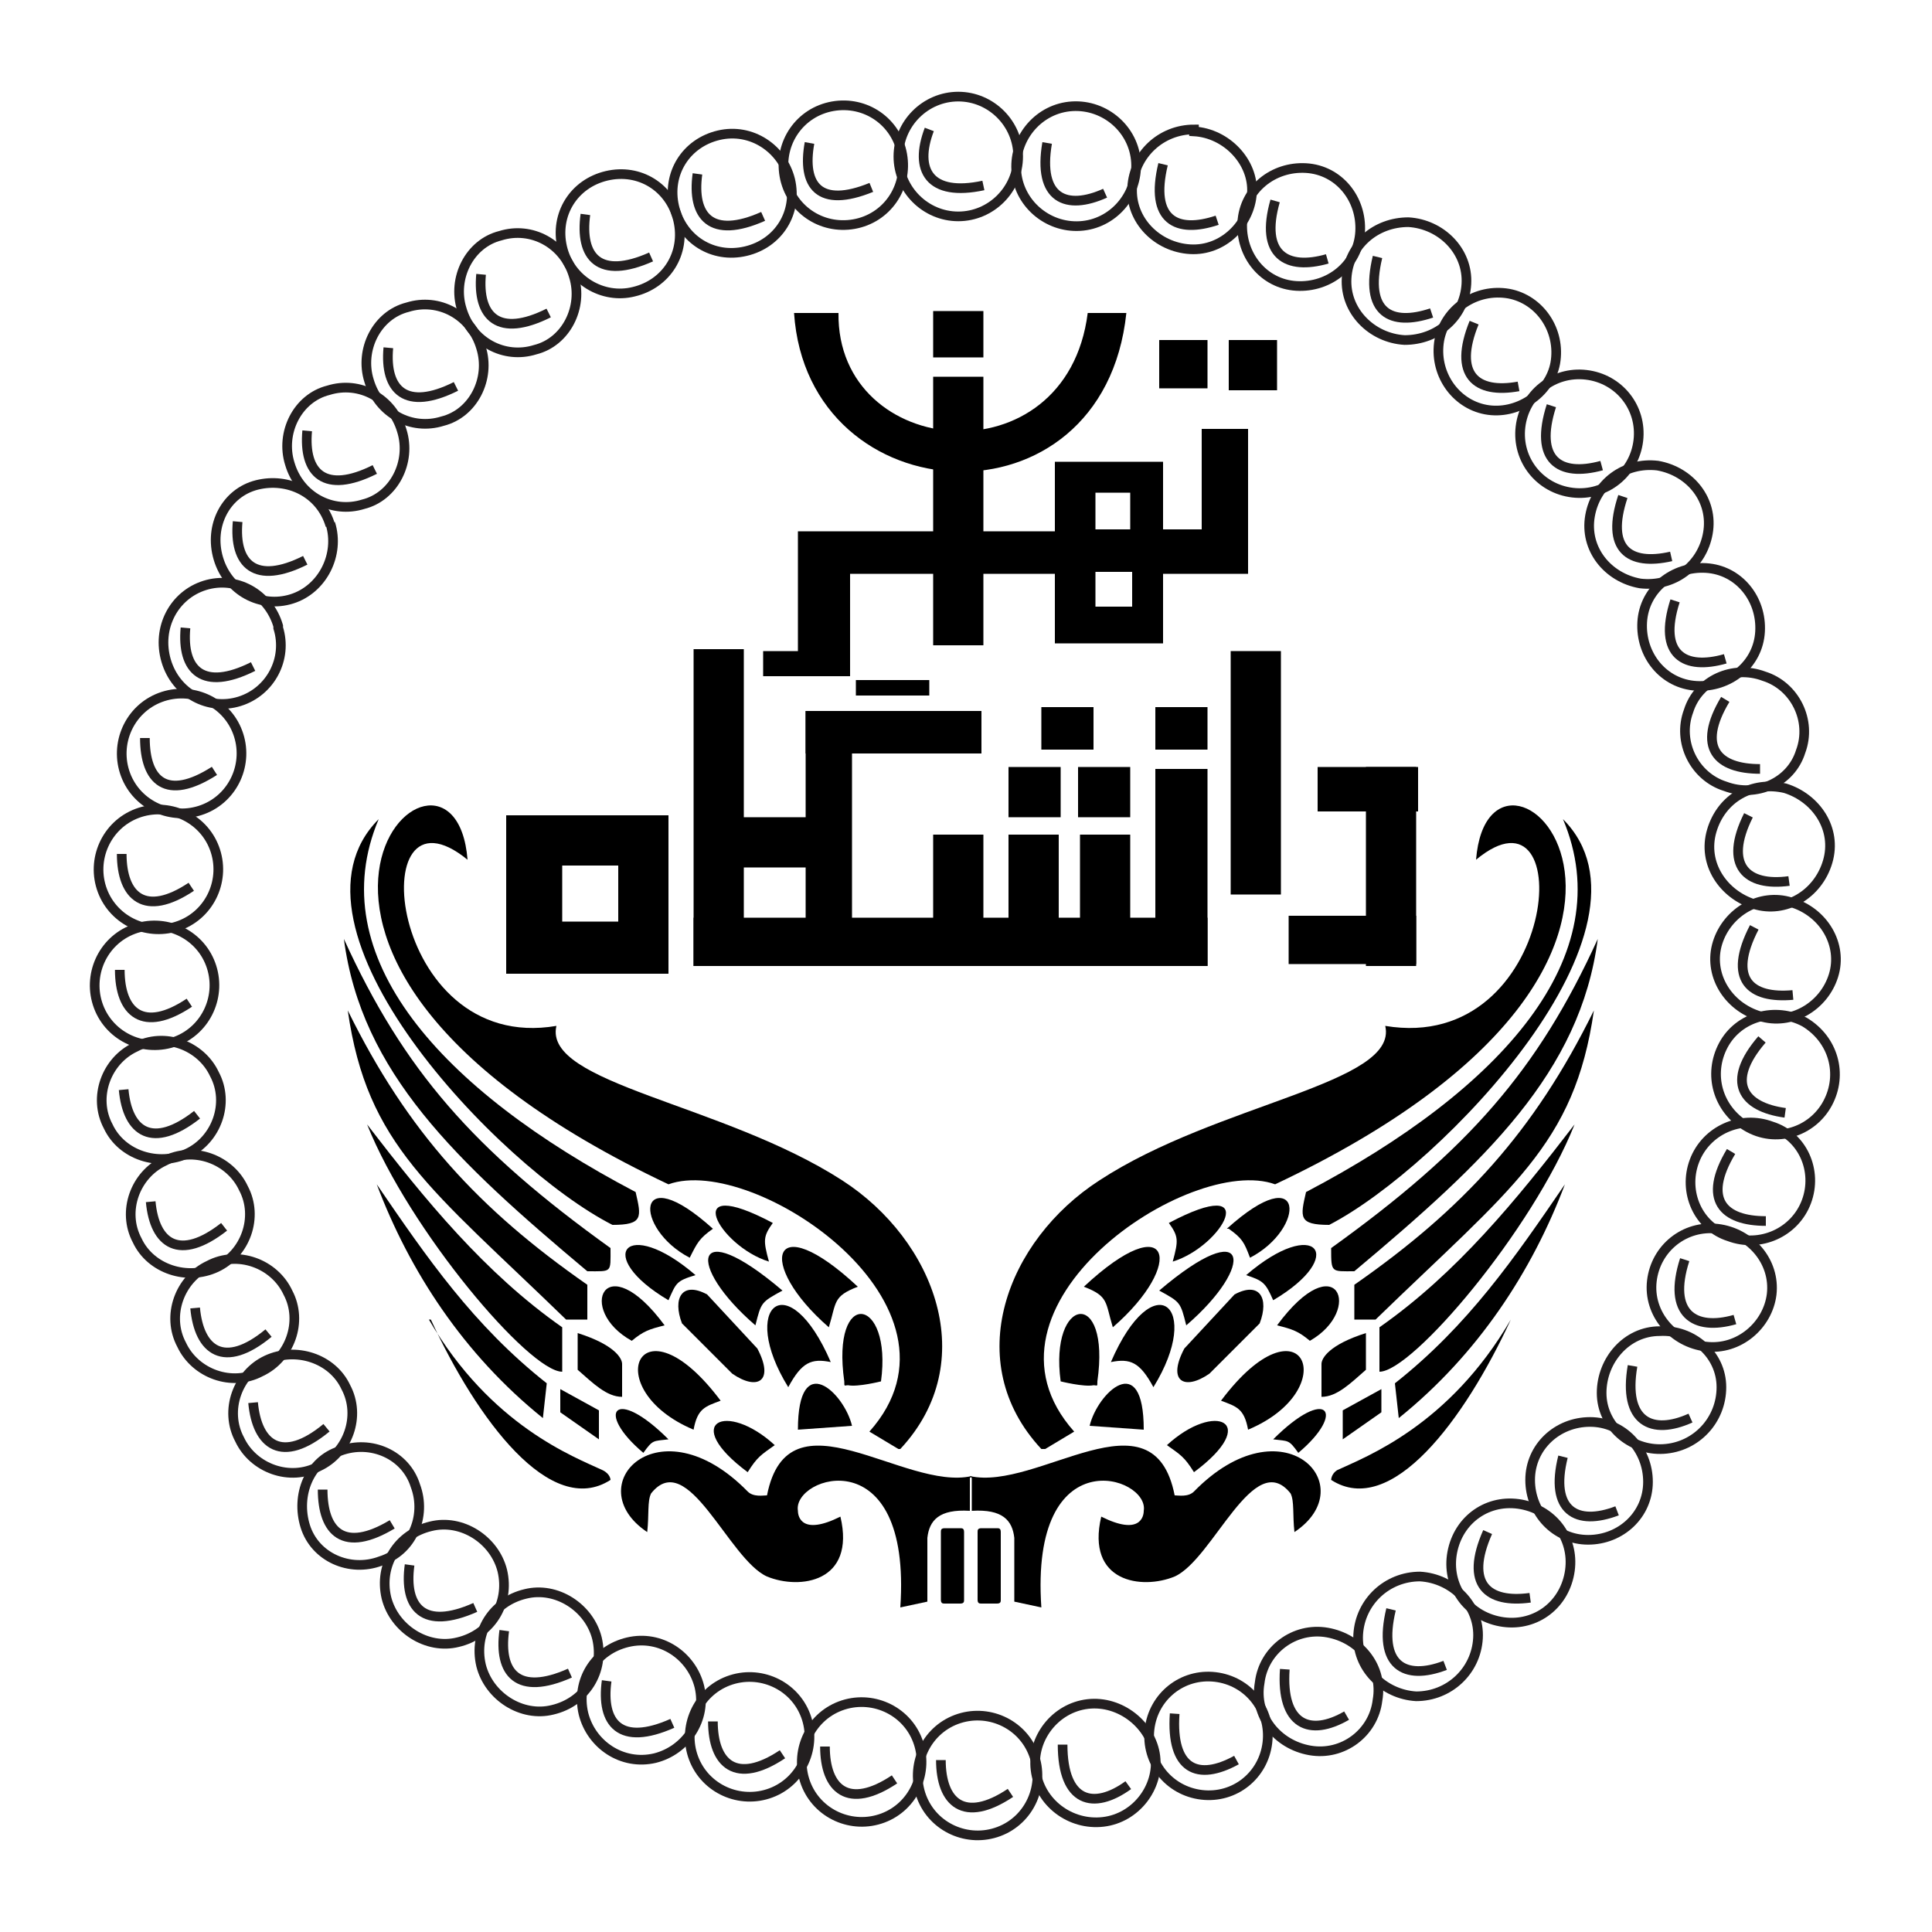<?xml version="1.0" encoding="UTF-8"?> <svg xmlns="http://www.w3.org/2000/svg" id="Layer_1" version="1.1" viewBox="0 0 100 100"><defs><style> .st0, .st1 { fill-rule: evenodd; } .st1, .st2 { fill: none; stroke: #231f20; stroke-width: .5px; } </style></defs><path class="st0" d="M46.5,75l-1.5-.9c5.8-6.5-6-14.4-10.4-12.8-25.4-12-11.1-25.6-10.4-16.8-5.5-4.5-4.2,10.1,4.6,8.6-.7,3,8.6,4,14.8,8,4.8,3.1,7.2,9.4,3,13.9h0Z"></path><path class="st0" d="M38.7,76.2c.5-.8.7-.9,1.4-1.4-2.5-2.3-4.9-1.2-1.4,1.4h0Z"></path><path class="st0" d="M31,73l-2-1.1v1.2c0,0,2,1.4,2,1.4v-1.6s0,0,0,0Z"></path><path class="st0" d="M37.3,72.5c-.8.3-1.2.4-1.4,1.5-5-2.1-2.8-7.1,1.4-1.5h0Z"></path><path class="st0" d="M34.6,74.5c-.8.1-.8,0-1.3.7-2.5-2.1-1.5-3.5,1.3-.7h0Z"></path><path class="st0" d="M29.9,69c1.9.6,2.3,1.3,2.3,1.6v1.7c-.8,0-1.5-.7-2.3-1.4,0,0,0-1.8,0-1.8Z"></path><path class="st0" d="M22.3,68.3c2.4,5.2,6.2,10.3,9.3,8.3,0,0,0-.3-.4-.5-1.5-.7-5.8-2.3-9-7.8h0Z"></path><path class="st0" d="M28.3,71.6l-.2,1.8c-4.1-3.3-6.9-7.6-8.6-12.1,2.6,3.8,5,7.3,8.8,10.3h0Z"></path><path class="st0" d="M48.9,79.1h.8c.1,0,.2,0,.2.2v3.5c0,.1,0,.2-.2.2h-.8c-.1,0-.2,0-.2-.2v-3.5c0-.1,0-.2.2-.2h0Z"></path><path class="st0" d="M50.3,76.4c-3.5.8-9.5-4.6-10.6,1-.2,0-.7.1-1-.2-4.6-4.7-8.8-.3-5.2,2.1.1-.9,0-1.6.2-2,1.9-2.4,4,3.4,6,4.3,1.7.7,4.6.3,3.8-3.1-2,1-2.2,0-2.2-.3-.3-1.8,5.9-3.8,5.3,5l1.4-.3v-3.3c.1-.9.6-1.5,2.2-1.4,0,0,0-1.7,0-1.7Z"></path><path class="st0" d="M54.1,75l1.5-.9c-5.8-6.5,6-14.4,10.4-12.8,25.4-12,11.1-25.6,10.4-16.8,5.4-4.5,4.3,10.1-4.7,8.6.7,3-8.7,4-14.8,8-4.8,3.1-7.2,9.4-3,13.9h0Z"></path><path class="st0" d="M61.8,76.2c-.5-.8-.7-.9-1.4-1.4,2.5-2.3,4.9-1.2,1.4,1.4h0Z"></path><path class="st0" d="M69.5,73l2-1.1v1.2c0,0-2,1.4-2,1.4v-1.6s0,0,0,0Z"></path><path class="st0" d="M65.9,74.5c.8.1.8,0,1.3.7,2.5-2.1,1.5-3.5-1.3-.7h0Z"></path><path class="st0" d="M78.2,68.3c-2.4,5.2-6.2,10.3-9.3,8.3,0,0,0-.3.3-.5,1.5-.7,5.8-2.3,9-7.8h0Z"></path><path class="st0" d="M72.2,71.6l.2,1.8c4.1-3.3,6.9-7.6,8.6-12.1-2.6,3.8-5,7.3-8.8,10.3h0Z"></path><path class="st0" d="M50.8,79.1h.8c.1,0,.2,0,.2.2v3.5c0,.1,0,.2-.2.2h-.8c-.1,0-.2,0-.2-.2v-3.5c0-.1,0-.2.2-.2h0Z"></path><path class="st0" d="M50.2,76.4c3.5.8,9.5-4.6,10.6,1,.2,0,.7.1,1-.2,4.6-4.7,8.8-.3,5.2,2.1-.1-.9,0-1.6-.2-2-1.9-2.4-4,3.4-6,4.3-1.7.7-4.6.3-3.8-3.1,2,1,2.2,0,2.2-.3.3-1.8-5.9-3.8-5.3,5l-1.4-.3v-3.3c-.1-.9-.6-1.5-2.2-1.4v-1.7Z"></path><rect x="35.9" y="33.6" width="2.6" height="16.4"></rect><path class="st0" d="M36.9,63.6c-.7.5-.8.7-1.2,1.5-2.9-1.5-2.9-5.2,1.2-1.5h0Z"></path><path class="st0" d="M35.3,68.5c-.5-1.3,0-2.2,1.3-1.5l2.6,2.8c.9,1.7,0,2.2-1.3,1.3l-2.6-2.6h0Z"></path><path class="st0" d="M36,66c-1,.3-1,.4-1.4,1.3-3.9-2.3-2.2-4.4,1.4-1.3h0Z"></path><path class="st0" d="M34.4,68.6c-.8.2-1.1.3-1.7.8-2.9-1.6-1.4-5,1.7-.8h0Z"></path><path class="st0" d="M29.1,71c-1.7,0-7.9-7.3-10.1-12.8,3,3.9,6.1,7.7,10.1,10.5v2.2h0Z"></path><path class="st0" d="M18,52.3c3.1,6.3,6.8,10.3,12.4,14.2v1.8h-1.1c-7-6.8-10.3-9-11.3-16h0Z"></path><path class="st0" d="M30.4,65.8c-6.8-5.7-11.7-10.3-12.6-17.2,3.1,6.8,6.7,10.9,13.8,16,0,1.3.1,1.2-1.2,1.2h0Z"></path><path class="st0" d="M19.6,42.4c-3,7.1,3.2,14,13.3,19.3.3,1.3.4,1.7-1.2,1.7-5.9-3-17.7-15.4-12.1-21h0Z"></path><path class="st0" d="M71.4,71c1.7,0,7.9-7.3,10.1-12.8-3,3.9-6.1,7.7-10.1,10.5v2.2h0Z"></path><path class="st0" d="M82.5,52.3c-3.1,6.3-6.8,10.3-12.4,14.2v1.8h1.1c7-6.8,10.3-9,11.3-16h0Z"></path><path class="st0" d="M70.1,65.8c6.8-5.7,11.7-10.3,12.6-17.2-3.1,6.8-6.7,10.9-13.8,16,0,1.3,0,1.2,1.2,1.2h0Z"></path><path class="st0" d="M80.9,42.4c3,7.1-3.2,14-13.3,19.3-.3,1.3-.4,1.7,1.2,1.7,5.8-3,17.7-15.4,12.1-21h0Z"></path><path class="st0" d="M34.6,42.2h-8.4v8.2h8.4v-8.2ZM29.1,44.8h2.9v2.9h-2.9s0-2.9,0-2.9Z"></path><rect x="35.9" y="47.5" width="26.6" height="2.5"></rect><rect x="68.2" y="39.7" width="5.2" height="2.3"></rect><rect x="66.7" y="47.4" width="6.6" height="2.5"></rect><rect x="70.7" y="39.7" width="2.6" height="10.3"></rect><rect x="63.6" y="17.6" width="2.5" height="2.6"></rect><rect x="60" y="17.6" width="2.5" height="2.5"></rect><rect x="48.3" y="19.5" width="2.6" height="13.9"></rect><rect x="48.3" y="16.1" width="2.6" height="2.4"></rect><path class="st0" d="M64.6,22.2h-2.4v5.2h-2v-3.5h-5.6v3.6h-13.3v6.2h-1.8v1.3h4.5v-5.3c0,0,7,0,7,0h3.6s0,3.6,0,3.6h5.6v-3.6h4.4v-7.4h0ZM56.7,25.5h1.8v1.9h-1.8v-1.9ZM58.6,31.4h-1.9v-1.8h1.9v1.8Z"></path><path class="st0" d="M58.3,16.2h-2c-1.1,8.7-13,7.6-12.9,0h-2.3c.7,10.5,16,11.4,17.2,0h0Z"></path><path class="st0" d="M43.7,71.5c-.7-4.9,2.5-4.4,1.9,0,0,0-1.2.3-1.7.2-.2,0-.2.1-.2-.2h0Z"></path><path class="st0" d="M44.1,73.8l-2.8.2c0-4.2,2.4-1.9,2.8-.2h0Z"></path><path class="st0" d="M43,70.5c-1-.2-1.5,0-2.2,1.3-2.6-4.2,0-6.4,2.2-1.3h0Z"></path><path class="st0" d="M44.4,66.6c-1.3.5-1.1.8-1.5,2.1-3.8-3.3-3-6.3,1.5-2.1h0Z"></path><path class="st0" d="M40,63.3c-4.9-2.6-2.8,1.2-.2,2-.3-1.1-.3-1.3.2-2h0Z"></path><path class="st0" d="M39.1,68.6c-3.6-3.1-3.3-5.8,1.4-1.8-1.1.6-1.1.6-1.4,1.8h0Z"></path><path class="st0" d="M56.8,71.5c.7-4.9-2.5-4.4-1.9,0,0,0,1.2.3,1.7.2.2,0,.2.1.2-.2h0Z"></path><path class="st0" d="M56.4,73.8l2.8.2c0-4.2-2.4-1.9-2.8-.2h0Z"></path><path class="st0" d="M57.5,70.5c1-.2,1.5,0,2.2,1.3,2.6-4.2,0-6.4-2.2-1.3h0Z"></path><path class="st0" d="M56.1,66.6c1.3.5,1.1.8,1.5,2.1,3.8-3.3,3-6.3-1.5-2.1h0Z"></path><path class="st0" d="M60.5,63.3c4.9-2.6,2.8,1.2.2,2,.3-1.1.3-1.3-.2-2h0Z"></path><path class="st0" d="M63.2,72.5c.8.3,1.2.4,1.4,1.5,5-2.1,2.8-7.1-1.4-1.5h0Z"></path><path class="st0" d="M61.4,68.6c3.6-3.1,3.3-5.8-1.4-1.8,1.1.6,1.1.6,1.4,1.8h0Z"></path><path class="st0" d="M63.6,63.6c.7.5.8.7,1.1,1.5,2.9-1.5,2.9-5.2-1.2-1.5h0Z"></path><path class="st0" d="M65.2,68.5c.5-1.3,0-2.2-1.3-1.5l-2.6,2.8c-.9,1.7,0,2.2,1.3,1.3l2.6-2.6h0Z"></path><path class="st0" d="M64.5,66c.9.3,1,.4,1.4,1.3,3.9-2.3,2.2-4.4-1.4-1.3h0Z"></path><path class="st0" d="M66.1,68.6c.8.2,1.1.3,1.7.8,2.8-1.6,1.4-5-1.7-.8h0Z"></path><path class="st0" d="M70.7,69c-1.9.6-2.3,1.3-2.3,1.6v1.7c.8,0,1.5-.7,2.3-1.4v-1.8Z"></path><rect x="63.7" y="33.7" width="2.6" height="12.6"></rect><rect x="59.8" y="39.8" width="2.7" height="10.2"></rect><rect x="55.9" y="43.2" width="2.6" height="5.3"></rect><rect x="48.3" y="43.2" width="2.6" height="5.3"></rect><rect x="52.2" y="43.2" width="2.6" height="5.3"></rect><rect x="55.8" y="39.7" width="2.7" height="2.6"></rect><rect x="52.2" y="39.7" width="2.7" height="2.6"></rect><rect x="59.8" y="36.6" width="2.7" height="2.2"></rect><rect x="53.9" y="36.6" width="2.7" height="2.2"></rect><rect x="41.7" y="36.8" width="9.1" height="2.2"></rect><rect x="41.7" y="36.8" width="2.4" height="12"></rect><rect x="37.4" y="42.3" width="5.7" height="2.6"></rect><rect x="44.3" y="35.2" width="3.8" height=".8"></rect><path class="st2" d="M52.7,8.1c0,1.7-1.4,3.1-3.1,3.1s-3.1-1.4-3.1-3.1,1.4-3.1,3.1-3.1,3.1,1.4,3.1,3.1h0ZM48.1,6.7c-.8,2.1,0,3.5,2.8,2.9"></path><path class="st2" d="M46.7,8c.3,1.7-.8,3.3-2.5,3.6s-3.3-.8-3.6-2.5c-.3-1.7.8-3.3,2.5-3.6s3.3.8,3.6,2.5h0Z"></path><path class="st2" d="M41.9,7.4c-.4,2.2.5,3.4,3.2,2.3"></path><path class="st2" d="M40.9,9.3c.4,1.7-.6,3.3-2.3,3.7s-3.3-.6-3.7-2.3c-.4-1.7.6-3.3,2.3-3.7,1.7-.4,3.3.7,3.7,2.3h0Z"></path><path class="st2" d="M36.1,9c-.3,2.2.7,3.4,3.4,2.2"></path><path class="st2" d="M35.1,11.4c.4,1.7-.6,3.3-2.3,3.7-1.6.4-3.3-.6-3.7-2.3-.4-1.7.6-3.3,2.3-3.7,1.7-.4,3.3.6,3.7,2.3h0Z"></path><path class="st2" d="M30.3,11.1c-.3,2.2.7,3.4,3.4,2.2"></path><path class="st2" d="M29.7,14.3c.5,1.6-.4,3.4-2,3.8-1.6.5-3.3-.4-3.8-2.1-.5-1.6.4-3.4,2-3.8,1.6-.5,3.3.4,3.8,2.1h0Z"></path><path class="st2" d="M24.9,14.2c-.2,2.2.9,3.3,3.5,2"></path><path class="st2" d="M24.9,18c.5,1.6-.4,3.4-2,3.8-1.6.5-3.3-.4-3.8-2.1-.5-1.6.4-3.4,2-3.8,1.6-.5,3.3.4,3.8,2.1h0Z"></path><path class="st2" d="M20.1,18c-.2,2.2.9,3.3,3.5,2"></path><path class="st2" d="M20.8,22.3c.5,1.6-.4,3.4-2,3.8-1.6.5-3.3-.4-3.8-2.1-.5-1.6.4-3.4,2-3.8,1.6-.5,3.3.4,3.8,2.1h0Z"></path><path class="st2" d="M15.9,22.3c-.2,2.2.9,3.3,3.5,2"></path><path class="st2" d="M10.9,49.9c.6,1.6-.2,3.4-1.8,4-1.6.6-3.4-.2-4-1.8-.6-1.6.2-3.4,1.8-4,1.6-.6,3.4.2,4,1.8h0Z"></path><path class="st2" d="M6.2,50.2c0,2.2,1.2,3.3,3.6,1.7"></path><path class="st2" d="M11.1,43.9c.6,1.6-.2,3.4-1.8,4-1.6.6-3.4-.2-4-1.8-.6-1.6.2-3.4,1.8-4,1.6-.6,3.4.2,4,1.8h0Z"></path><path class="st2" d="M6.3,44.2c0,2.2,1.2,3.3,3.6,1.7"></path><path class="st2" d="M12.3,37.9c.6,1.6-.2,3.4-1.8,4-1.6.6-3.4-.2-4-1.8-.6-1.6.2-3.4,1.8-4,1.6-.6,3.4.2,4,1.8h0Z"></path><path class="st2" d="M7.5,38.2c0,2.2,1.1,3.3,3.6,1.7"></path><path class="st2" d="M14.4,32.5c.5,1.6-.4,3.3-2,3.8s-3.3-.4-3.8-2.1.4-3.4,2-3.9c1.6-.5,3.3.4,3.8,2.1h0Z"></path><path class="st2" d="M9.6,32.5c-.2,2.2.9,3.3,3.5,2"></path><path class="st2" d="M17.1,27.1c.5,1.6-.4,3.4-2,3.9-1.6.5-3.3-.4-3.8-2.1s.4-3.4,2-3.8,3.3.4,3.8,2.1h0Z"></path><path class="st2" d="M12.3,27c-.2,2.2.9,3.3,3.5,2"></path><path class="st2" d="M53.5,90.8c.6,1.6-.2,3.4-1.8,4s-3.4-.2-4-1.8c-.6-1.6.2-3.4,1.8-4s3.4.2,4,1.8h0Z"></path><path class="st2" d="M48.7,91.1c0,2.2,1.2,3.3,3.6,1.7"></path><path class="st2" d="M47.5,90.1c.6,1.6-.2,3.4-1.8,4s-3.4-.2-4-1.8c-.6-1.6.2-3.4,1.8-4s3.4.2,4,1.8h0Z"></path><path class="st2" d="M42.7,90.4c0,2.2,1.2,3.3,3.6,1.7"></path><path class="st2" d="M41.7,88.8c.6,1.6-.2,3.4-1.8,4s-3.4-.2-4-1.8c-.6-1.6.2-3.4,1.8-4s3.4.2,4,1.8h0Z"></path><path class="st2" d="M36.9,89.1c0,2.2,1.2,3.3,3.6,1.7"></path><path class="st2" d="M36.2,87.3c.4,1.7-.7,3.3-2.3,3.7-1.7.4-3.3-.7-3.7-2.3-.4-1.7.6-3.3,2.3-3.7,1.7-.4,3.3.7,3.7,2.3h0Z"></path><path class="st2" d="M31.4,87c-.3,2.2.7,3.4,3.4,2.2"></path><path class="st2" d="M30.9,84.8c.4,1.7-.6,3.3-2.3,3.7-1.6.4-3.3-.7-3.7-2.3-.4-1.7.6-3.3,2.3-3.7,1.6-.4,3.3.7,3.7,2.3h0Z"></path><path class="st2" d="M26.1,84.4c-.3,2.2.7,3.4,3.4,2.2"></path><path class="st2" d="M26,81.3c.4,1.7-.6,3.3-2.3,3.7-1.6.4-3.3-.7-3.7-2.3-.4-1.7.6-3.3,2.3-3.7,1.6-.4,3.3.7,3.7,2.3h0Z"></path><path class="st2" d="M21.2,81c-.3,2.2.7,3.4,3.4,2.2"></path><path class="st2" d="M21.5,76.9c.6,1.6-.2,3.4-1.8,3.9-1.6.6-3.4-.2-3.9-1.8s.2-3.4,1.8-3.9c1.6-.6,3.4.2,3.9,1.8h0Z"></path><path class="st2" d="M16.7,77.1c0,2.2,1.1,3.3,3.6,1.8"></path><path class="st2" d="M17.9,71.8c.8,1.5.1,3.4-1.4,4.1-1.5.8-3.4.1-4.1-1.4-.8-1.5-.1-3.4,1.4-4.1s3.4-.1,4.1,1.4h0Z"></path><path class="st2" d="M13.1,72.6c.2,2.2,1.5,3.2,3.8,1.3"></path><path class="st2" d="M14.9,66.9c.8,1.5.1,3.4-1.4,4.1-1.5.8-3.4.1-4.1-1.4-.8-1.5-.1-3.4,1.4-4.1,1.5-.8,3.4-.1,4.1,1.4h0Z"></path><path class="st2" d="M10.1,67.7c.2,2.2,1.5,3.2,3.8,1.3"></path><path class="st2" d="M12.6,61.5c.8,1.5.1,3.4-1.4,4.1s-3.4.1-4.1-1.4c-.8-1.5-.1-3.4,1.4-4.1,1.5-.8,3.4-.1,4.1,1.4h0Z"></path><path class="st2" d="M7.8,62.2c.2,2.2,1.5,3.1,3.8,1.3"></path><path class="st2" d="M11.1,55.6c.8,1.5.1,3.4-1.4,4.1s-3.4.1-4.1-1.4c-.8-1.5-.1-3.4,1.4-4.1,1.5-.8,3.4-.1,4.1,1.4h0Z"></path><path class="st2" d="M6.4,56.4c.2,2.2,1.5,3.1,3.8,1.3"></path><path class="st2" d="M55.5,5.5c-1.7.1-3,1.6-2.9,3.3.1,1.7,1.6,3,3.3,2.9,1.7-.1,3-1.6,2.9-3.3-.1-1.7-1.6-3-3.3-2.9h0Z"></path><path class="st2" d="M57.2,10c-2,.9-3.5.3-3-2.6"></path><path class="st1" d="M61.8,6.7c-1.7,0-3.1,1.3-3.2,3s1.3,3.1,3,3.2,3.1-1.3,3.2-2.9-1.3-3.1-3-3.2h0Z"></path><path class="st2" d="M63,11.4c-2.1.7-3.5,0-2.8-2.9"></path><path class="st2" d="M67.6,8.7c-1.7-.1-3.2,1.1-3.3,2.8s1.1,3.2,2.8,3.3,3.2-1.1,3.3-2.8c.1-1.7-1.1-3.2-2.8-3.3h0Z"></path><path class="st2" d="M68.7,13.4c-2.1.6-3.5-.2-2.7-3"></path><path class="st2" d="M72.9,11.5c-1.7,0-3.1,1.2-3.2,2.9s1.3,3.1,3,3.2c1.7,0,3.1-1.2,3.2-2.9s-1.3-3.1-3-3.2h0Z"></path><path class="st2" d="M74.1,16.2c-2.1.7-3.5,0-2.8-2.9"></path><path class="st2" d="M78.1,15.2c-1.7-.3-3.3.8-3.6,2.4-.3,1.7.8,3.3,2.4,3.6s3.3-.8,3.6-2.4c.3-1.7-.8-3.3-2.4-3.6h0Z"></path><path class="st2" d="M78.6,20c-2.2.4-3.4-.6-2.3-3.3"></path><path class="st2" d="M82.1,19.4c-1.7-.2-3.2,1-3.4,2.7-.2,1.7,1,3.2,2.7,3.4,1.7.2,3.2-1,3.4-2.7.2-1.7-1-3.2-2.7-3.4h0Z"></path><path class="st2" d="M82.9,24.1c-2.2.6-3.5-.3-2.6-3.1"></path><path class="st2" d="M92.7,46.7c-1.6-.5-3.3.5-3.8,2.1-.5,1.6.5,3.3,2.2,3.8,1.6.5,3.3-.5,3.8-2.1.5-1.6-.5-3.3-2.2-3.8h0Z"></path><path class="st2" d="M92.8,51.5c-2.2.2-3.4-.8-2-3.5"></path><path class="st2" d="M92.4,40.8c-1.7-.4-3.3.5-3.8,2.2s.6,3.3,2.2,3.8,3.3-.5,3.8-2.2-.6-3.3-2.2-3.8h0Z"></path><path class="st2" d="M92.6,45.6c-2.2.3-3.4-.8-2.1-3.4"></path><path class="st2" d="M91.3,35c-1.6-.6-3.4.2-3.9,1.8-.6,1.6.3,3.4,1.9,3.9,1.6.6,3.4-.2,3.9-1.8.6-1.6-.3-3.4-1.9-3.9h0Z"></path><path class="st2" d="M91.1,39.8c-2.2,0-3.3-1.1-1.8-3.6"></path><path class="st2" d="M88.3,29.4c-1.7-.1-3.2,1.1-3.3,2.8s1.1,3.2,2.8,3.3,3.2-1.1,3.3-2.8c.1-1.7-1.1-3.2-2.8-3.3h0Z"></path><path class="st2" d="M89.3,34.1c-2.1.6-3.5-.2-2.6-3"></path><path class="st2" d="M85.8,24.1c-1.7-.2-3.2.9-3.5,2.6s.9,3.2,2.6,3.5c1.7.2,3.2-.9,3.5-2.6s-.9-3.2-2.6-3.5h0Z"></path><path class="st2" d="M86.5,28.8c-2.2.5-3.4-.4-2.5-3.1"></path><path class="st2" d="M56.3,88.2c-1.7.2-2.9,1.8-2.7,3.4.2,1.7,1.8,2.9,3.5,2.7,1.7-.2,2.9-1.8,2.7-3.4s-1.8-2.9-3.5-2.7h0Z"></path><path class="st2" d="M58.4,92.4c-1.8,1.3-3.4.9-3.4-2.1"></path><path class="st2" d="M62.9,86.8c-1.7-.2-3.2,1-3.4,2.7-.2,1.7,1,3.2,2.7,3.4s3.2-1,3.4-2.7c.2-1.7-1-3.2-2.7-3.4h0Z"></path><path class="st2" d="M64,91.1c-2,1.1-3.4.5-3.2-2.4"></path><path class="st2" d="M68.7,84.5c-1.7-.3-3.3.9-3.5,2.6-.3,1.7.9,3.2,2.6,3.5s3.3-.9,3.5-2.6c.3-1.7-.9-3.2-2.6-3.5h0Z"></path><path class="st2" d="M69.7,88.8c-1.9,1.1-3.4.5-3.2-2.4"></path><path class="st2" d="M73.5,81.6c-1.7,0-3.1,1.3-3.2,3s1.3,3.1,3,3.2c1.7,0,3.1-1.3,3.2-3s-1.3-3.1-3-3.2h0Z"></path><path class="st2" d="M74.8,86.2c-2.1.8-3.5,0-2.8-2.9"></path><path class="st2" d="M78.9,77.9c-1.7-.4-3.3.6-3.7,2.3-.4,1.7.6,3.3,2.3,3.7,1.7.4,3.3-.6,3.7-2.3.4-1.7-.6-3.3-2.3-3.7h0Z"></path><path class="st2" d="M79.2,82.7c-2.2.3-3.4-.7-2.2-3.4"></path><path class="st2" d="M82.3,73.6c-1.7,0-3.1,1.3-3.1,3,0,1.7,1.3,3.1,3,3.1,1.7,0,3.1-1.3,3.1-3,0-1.7-1.3-3.1-3-3.1h0Z"></path><path class="st2" d="M83.7,78.2c-2.1.8-3.5,0-2.8-2.8"></path><path class="st2" d="M85.9,68.9c-1.7,0-3,1.5-3,3.2s1.5,3,3.2,2.9,3-1.5,3-3.2-1.5-3-3.2-2.9h0Z"></path><path class="st2" d="M87.5,73.4c-2,.9-3.5.2-3-2.7"></path><path class="st2" d="M88.9,63.6c-1.7-.2-3.2,1-3.4,2.7-.2,1.7,1.1,3.2,2.8,3.4,1.7.2,3.2-1.1,3.4-2.7.2-1.7-1.1-3.2-2.8-3.4h0Z"></path><path class="st2" d="M89.8,68.3c-2.1.6-3.5-.3-2.6-3.1"></path><path class="st2" d="M91.7,58.3c-1.6-.6-3.4.2-4,1.8s.2,3.4,1.8,3.9c1.6.6,3.4-.2,4-1.8.6-1.6-.2-3.4-1.8-3.9h0Z"></path><path class="st2" d="M91.4,63.2c-2.2,0-3.3-1.1-1.8-3.6"></path><path class="st2" d="M93.4,52.9c-1.5-.8-3.4-.3-4.2,1.2s-.3,3.3,1.2,4.2,3.4.3,4.2-1.2c.8-1.5.3-3.3-1.2-4.2h0Z"></path><path class="st2" d="M92.4,57.6c-2.2-.3-3.1-1.6-1.2-3.8"></path></svg> 